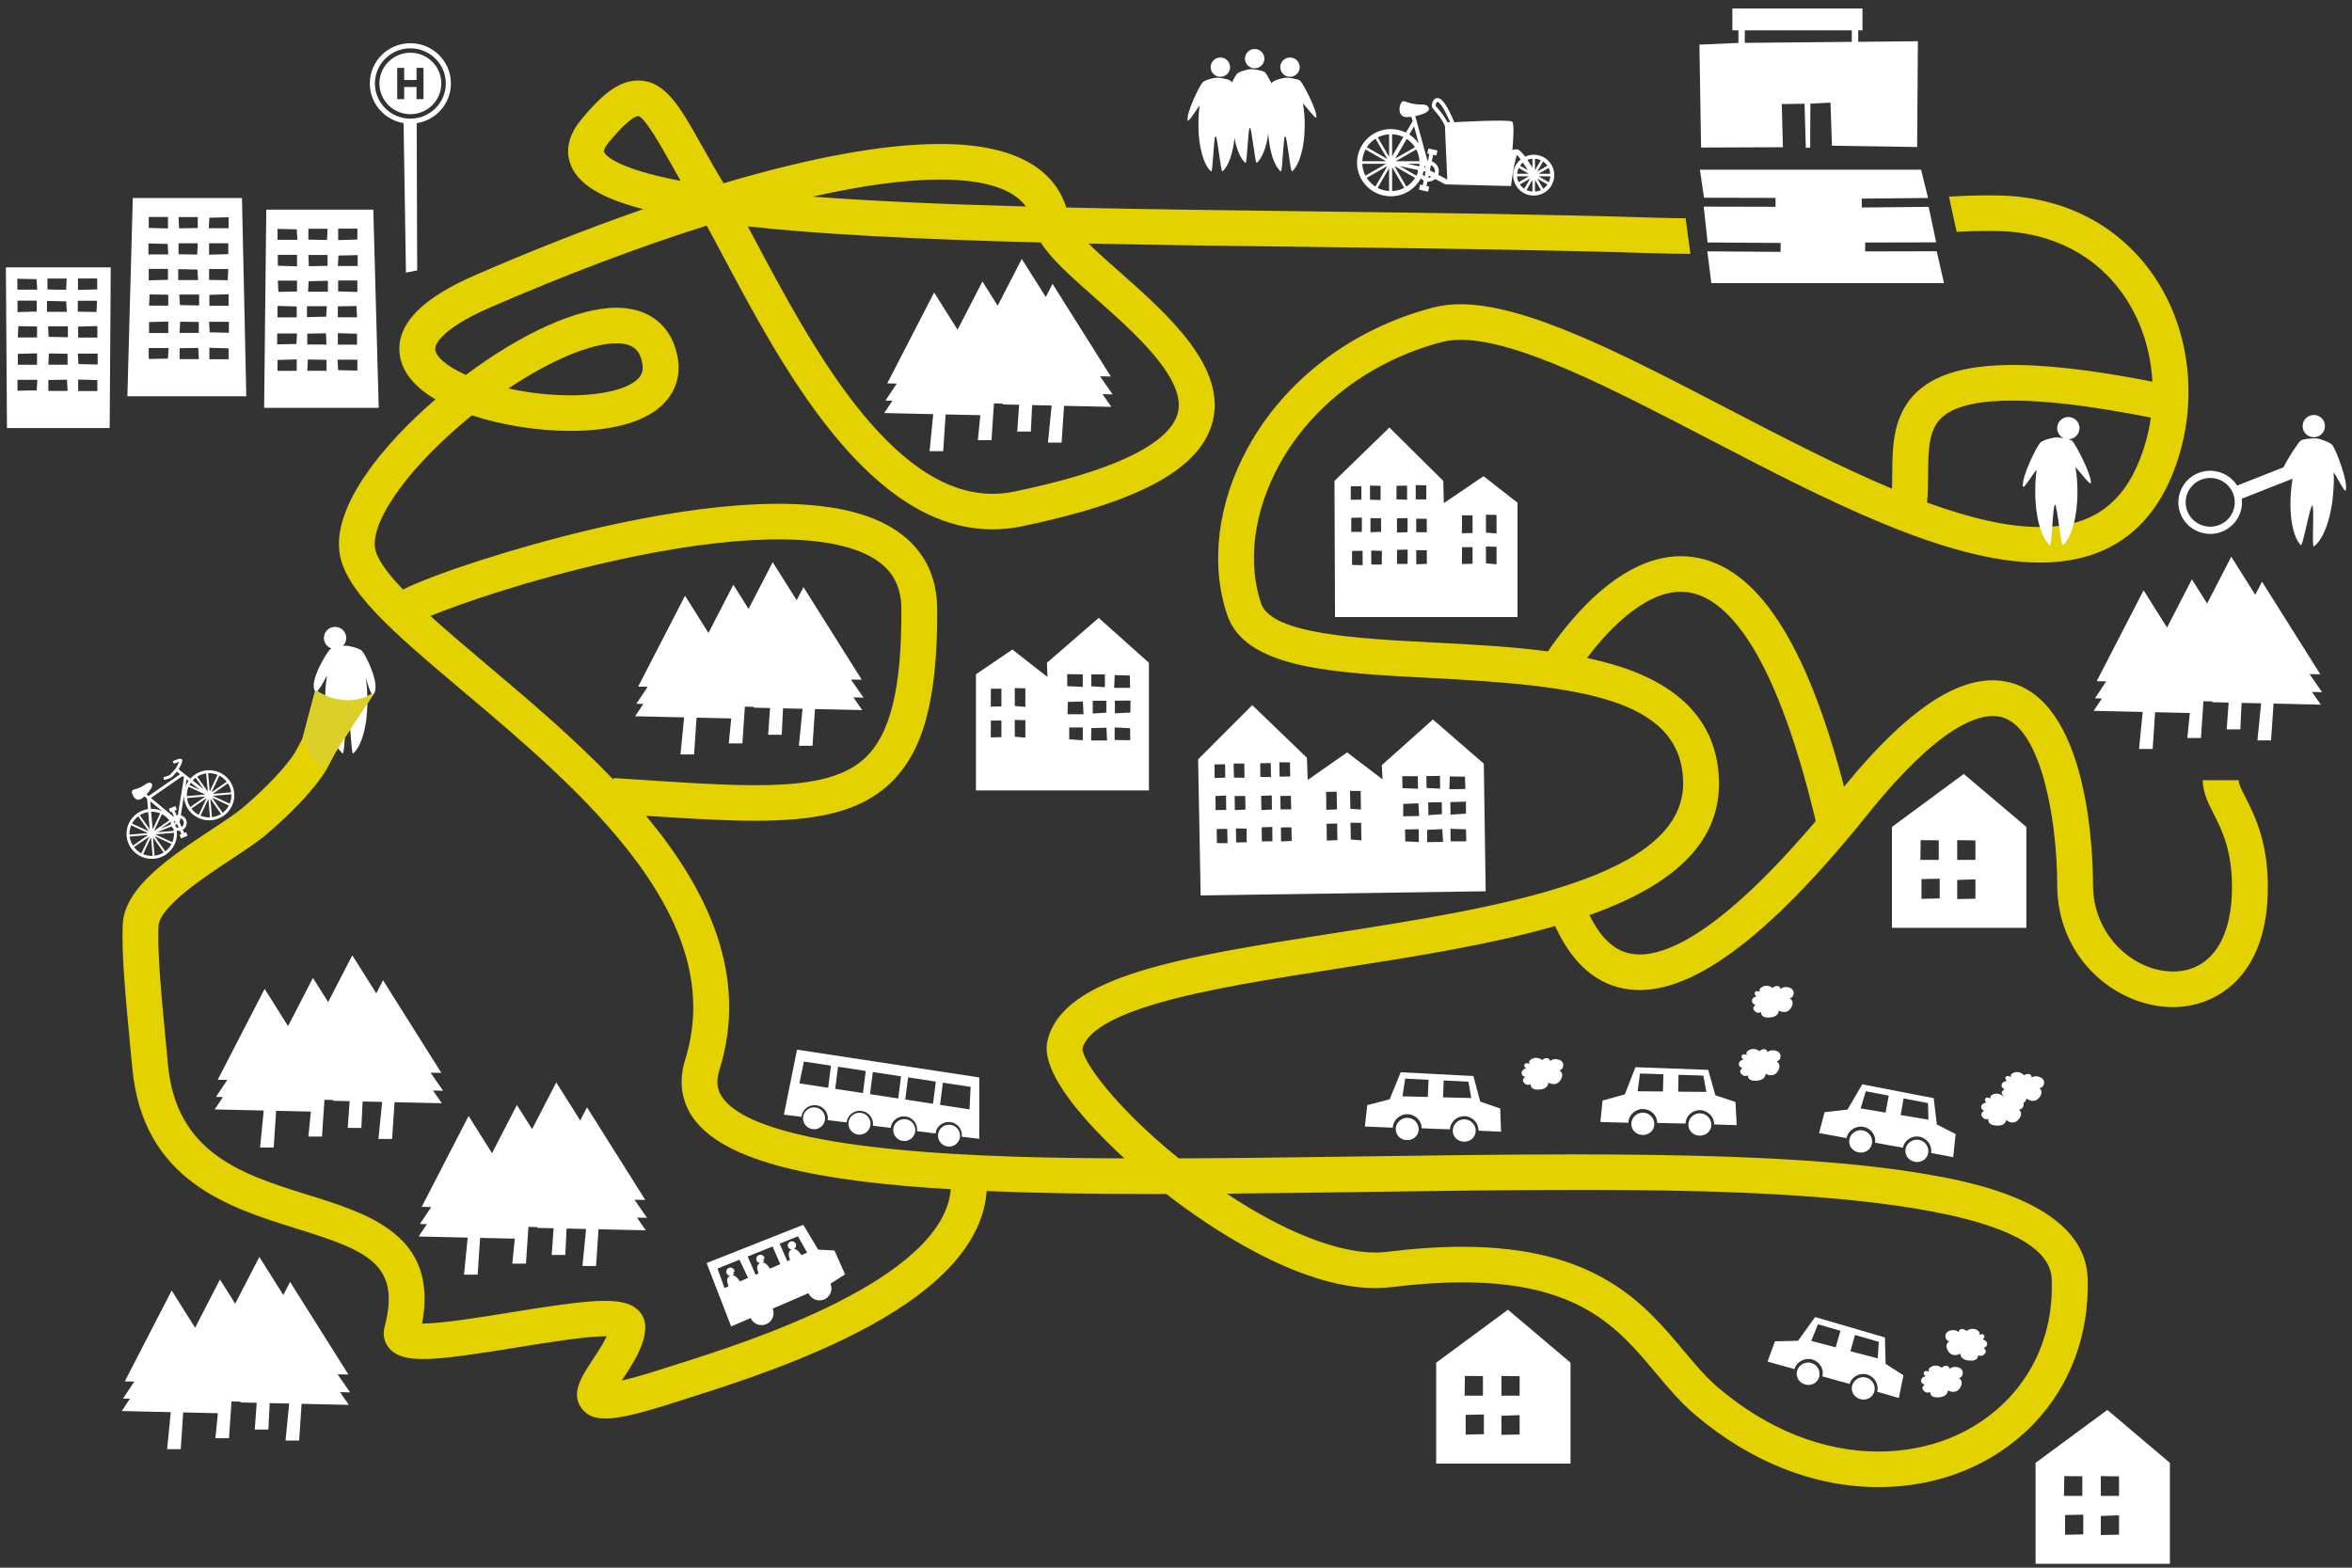 <?xml version="1.0" encoding="utf-8"?>
<!-- Generator: Adobe Illustrator 16.0.0, SVG Export Plug-In . SVG Version: 6.00 Build 0)  -->
<!DOCTYPE svg PUBLIC "-//W3C//DTD SVG 1.1//EN" "http://www.w3.org/Graphics/SVG/1.1/DTD/svg11.dtd">
<svg version="1.1" id="Ebene_1" xmlns="http://www.w3.org/2000/svg" xmlns:xlink="http://www.w3.org/1999/xlink" x="0px" y="0px"
	 width="333px" height="222px" viewBox="0 0 333 222" enable-background="new 0 0 333 222" xml:space="preserve">
<rect x="0" y="0" width="333" height="222" fill="#333333" stroke="none"/>
<g>
	<defs>
		<rect id="SVGID_1_" x="0.833" y="1.193" width="331.335" height="220.254"/>
	</defs>
	<clipPath id="SVGID_2_">
		<use xlink:href="#SVGID_1_"  overflow="visible"/>
	</clipPath>
	<path clip-path="url(#SVGID_2_)" fill="#E4D100" d="M231.264,135.109c-2.523-0.316-4.563-2.129-6.225-5.526
		c0.086-0.03,0.176-0.06,0.262-0.091c12.439-4.465,18.348-10.709,18.068-19.087c-0.264-7.814-5.104-13.237-14.385-16.122
		c-1.373-0.426-2.811-0.79-4.295-1.105c3.463-4.592,8.945-10.035,14.266-9.311c4.896,0.667,12.016,6.828,18.119,32.396l0.008-0.002
		C243.166,132.633,235.396,135.628,231.264,135.109 M192.797,168.795c9.932-0.142,20.201-0.288,29.93-0.288
		c18.41,0,67.307,0,67.762,12.622c0.24,6.689-1.943,12.604-6.318,17.104c-4.586,4.719-11.049,7.318-18.199,7.318
		c-7.865,0-15.703-3.117-22.672-9.018c-1.754-1.486-3.314-3.348-4.967-5.32c-5.471-6.531-12.279-14.658-31.287-14.658
		c-3.266,0-6.855,0.24-10.67,0.716c-0.527,0.065-1.085,0.099-1.658,0.099h-0.001c-5.499-0.002-13.07-3.044-21.035-8.339
		C180.01,168.977,186.48,168.884,192.797,168.795 M68.91,94.11c-2.744-2.316-5.519-4.66-7.966-6.879
		c4.271-1.768,13.965-5.107,25.514-7.713c17.125-3.865,30.09-4.17,36.505-0.856c3.162,1.632,4.641,4.045,4.654,7.594
		c0.045,11.219-1.551,17.729-5.171,21.108c-5.148,4.804-15.611,4.12-31.449,3.083c-1.337-0.087-2.713-0.177-4.127-0.267
		l-0.016,0.223C81.104,104.404,74.649,98.954,68.91,94.11 M85.526,21.52c-0.089-0.228,0.164-0.756,0.646-1.345
		c2.974-3.628,4.054-3.734,4.167-3.734c0.865,0,3.29,4.314,4.591,6.631c0.449,0.799,0.926,1.648,1.44,2.542
		C86.715,23.777,85.627,21.773,85.526,21.52 M147.358,34.337c1.452,2.336,4.275,4.832,7.67,7.831
		c5.496,4.854,13.023,11.504,11.717,16.361c-0.816,3.04-5.497,7.43-23.155,11.082c-1.019,0.21-2.046,0.318-3.058,0.318
		c-14.506,0.001-25.939-21.482-33.504-35.698c-0.393-0.737-0.779-1.462-1.156-2.168C115.79,33.144,129.191,33.876,147.358,34.337
		 M133.106,25.425c6.207,0,10.277,1.282,12.157,3.818c-12.171-0.332-22.096-0.79-30.192-1.401
		C122.129,26.249,128.239,25.425,133.106,25.425 M87.271,48.615c2.653,0,3.31,1.257,3.624,2.615
		c0.275,1.191-0.051,1.793-0.365,2.184c-1.27,1.584-5.013,2.568-9.767,2.568c-2.874,0-5.935-0.347-8.777-0.97
		C77.925,51.046,83.638,48.615,87.271,48.615 M272.977,67.237c0.023-4.095,0.184-6.699,2.215-8.335
		c3.697-2.98,13.568-2.898,29.33,0.236c-0.275,1.954-0.773,3.894-1.498,5.768c-2.568,6.634-7.08,9.725-14.197,9.726h-0.004
		c-4.721,0-10.154-1.34-15.982-3.469C272.961,69.852,272.971,68.528,272.977,67.237 M316.943,110.489h-5.074
		c0,1.71,0.742,3.17,1.525,4.716c1.234,2.436,2.773,5.47,2.598,11.265c-0.211,7.03-3.363,11.185-8.469,11.105
		c-5.404-0.079-11.193-5.036-11.193-12.288c0-4.105-0.531-24.774-10.988-28.408c-6.488-2.255-14.428,2.501-24.256,14.525
		c-5.396-20.644-12.426-31.3-21.441-32.529c-9.254-1.26-17.092,8.372-20.486,13.37c-5.223-0.692-10.799-0.982-16.269-1.264
		c-10.726-0.552-22.884-1.178-24.345-5.533c-1.972-5.872-1.039-13.018,2.561-19.606c4.624-8.467,13.057-14.821,23.133-17.429
		c0.745-0.193,1.602-0.292,2.547-0.292c8.121,0,21.25,6.824,35.146,14.048c16.551,8.604,33.662,17.499,46.891,17.498h0.006
		c9.234-0.002,15.605-4.36,18.932-12.956c3.563-9.204,2.514-19.745-2.736-27.513c-4.885-7.226-12.684-11.316-21.957-11.515
		c-2.443-0.054-4.801,0.017-7.129,0.166l1.084,4.985c1.459-0.082,2.924-0.131,4.408-0.131c0.506,0,1.012,0.005,1.525,0.016
		c7.576,0.164,13.918,3.463,17.854,9.288c2.367,3.5,3.693,7.697,3.932,12.036c-17.555-3.428-27.689-3.128-32.746,0.946
		c-4.041,3.257-4.068,8.018-4.092,12.219c-0.004,0.685-0.008,1.354-0.027,2c-7.582-3.182-15.652-7.375-23.588-11.501
		c-14.467-7.521-28.131-14.624-37.502-14.624c-1.377,0-2.666,0.153-3.828,0.455c-11.43,2.959-21.02,10.213-26.313,19.902
		c-4.266,7.809-5.326,16.411-2.913,23.6c2.556,7.615,14.763,8.244,28.896,8.972c20.635,1.062,35.273,2.729,35.67,14.56
		c0.463,13.775-26.156,17.934-49.64,21.604c-21.325,3.332-38.168,5.964-40.359,15.203c-1.092,4.605,5.739,11.918,10.89,16.658
		c-17.924-0.047-50.993-0.654-56.831-8.518c-0.849-1.145-1.006-2.365-0.509-3.96c4.163-13.337-1.56-25.438-10.395-36.036
		c5.803,0.379,10.937,0.703,15.433,0.703c8.459,0,14.693-1.141,19.035-5.193c4.796-4.477,6.821-11.892,6.771-24.798
		c-0.023-5.964-3.107-10.372-8.917-12.748c-10.238-4.187-27.612-1.458-40.383,1.566c-10.331,2.447-21.833,6.18-26.339,8.429
		c-2.281-2.386-3.809-4.472-3.975-6.006c-0.442-4.101,5.279-11.824,13.738-18.655c4.207,1.386,9.306,2.199,13.948,2.199
		c4.631,0,10.774-0.775,13.736-4.467c1.438-1.792,1.901-4.023,1.341-6.449c-0.958-4.148-4.081-6.527-8.568-6.527
		c-5.43,0-13.324,3.537-21.318,9.516c-2.959-1.326-4.32-2.745-4.341-3.65c-0.028-1.145,1.965-3.365,7.678-5.854
		c10.591-4.615,21.181-8.622,30.76-11.641c0.778,1.419,1.618,2.996,2.491,4.637c8.134,15.285,20.428,38.382,37.992,38.38
		c1.357,0,2.734-0.142,4.093-0.422c16.664-3.447,25.25-8.123,27.023-14.715c2.111-7.856-6.404-15.379-13.248-21.424
		c-1.461-1.291-3.017-2.665-4.295-3.912c10.374,0.216,21.37,0.352,32.057,0.483c16.209,0.201,32.971,0.409,48.246,0.894
		c1.648,0.052,3.299,0.078,4.916,0.082l-0.67-5.044c-1.35-0.008-2.717-0.029-4.084-0.072c-15.324-0.487-32.111-0.695-48.346-0.896
		c-11.797-0.147-23.976-0.296-35.256-0.554c-1.401-4.428-5.778-8.997-17.862-8.997c-7.88,0-18.189,1.87-30.664,5.56
		c-1.171-1.929-2.185-3.733-3.082-5.33c-3.118-5.548-5.179-9.214-9.023-9.214c-2.5,0-4.847,1.621-8.102,5.593
		c-2.203,2.688-1.995,4.945-1.432,6.365c1.075,2.717,4.271,4.711,10.268,6.256c-7.656,2.664-15.742,5.838-23.822,9.359
		c-7.303,3.183-10.807,6.646-10.711,10.588c0.047,1.973,1.063,4.608,5.11,6.988c-7.515,6.486-14.326,14.878-13.616,21.458
		c0.604,5.595,7.73,11.611,17.592,19.935c8.378,7.072,17.873,15.088,24.502,24.049c7.4,10.004,9.649,19.188,6.875,28.074
		c-0.967,3.097-0.526,6.016,1.272,8.438c4.498,6.061,17.443,8.792,36.336,9.902c-1.077,12.852-28.981,21.688-38.408,24.674
		c-0.77,0.242-1.453,0.459-2.038,0.649c-2.895,0.939-4.836,1.468-6.133,1.761c0.042-0.064,0.083-0.127,0.123-0.187
		c1.454-2.194,3.102-4.684,3.203-7.271c0.04-1.01-0.361-1.936-1.13-2.611c-2.182-1.914-6.665-1.402-17.983,0.434
		c-4,0.648-9.682,1.57-12.434,1.57h-0.054c2.359-12.455-7.45-15.51-16.149-18.219c-9.159-2.853-18.631-5.802-19.824-18.392
		l-0.233-2.456c-0.687-7.174-1.281-13.371-1.115-17.196c0.119-2.751,6.465-6.944,10.259-9.45c2.07-1.369,3.857-2.55,5.145-3.656
		c3.402-2.92,6.014-5.656,7.765-8.132c0.288-0.407,0.795-1.197,1.868-3.338l-0.002-0.001c1.975-3.106,5.372-8.216,5.372-8.216
		s0.018-0.237-0.224-0.104c-0.587,0.325-2.075,1.172-4.479,0.798c-1.823-0.283-2.826-0.961-3.23-1.192
		c-0.136-0.078-0.297-0.03-0.297-0.03l-1.761,6.654c-0.839,1.667-1.237,2.304-1.4,2.536c-1.039,1.469-3.084,3.914-6.929,7.216
		c-1.047,0.897-2.792,2.052-4.639,3.271c-5.758,3.807-12.287,8.121-12.515,13.429c-0.181,4.173,0.428,10.529,1.131,17.891
		l0.235,2.45c1.508,15.922,13.623,19.695,23.357,22.727c9.996,3.111,14.697,5.004,12.354,13.917
		c-0.295,1.124-0.027,2.245,0.735,3.075c1.996,2.176,6.246,1.709,17.885-0.179c4.135-0.671,10.03-1.642,12.816-1.595
		c-0.484,1.068-1.306,2.309-1.965,3.304c-1.564,2.362-3.182,4.806-1.55,6.925c0.718,0.932,1.702,1.412,3.332,1.412
		c2.063,0,5.158-0.768,10.046-2.355c0.574-0.188,1.246-0.398,2.001-0.639c5.718-1.811,16.361-5.18,25.38-10.114
		c10.527-5.761,16.083-12.179,16.563-19.104c7.181,0.303,15.106,0.415,23.661,0.415c0.587,0,1.18-0.001,1.772-0.002
		c5.69,4.417,18.542,13.327,29.597,13.329h0.002c0.784,0,1.554-0.047,2.288-0.138c3.606-0.448,6.984-0.675,10.04-0.675
		c16.627,0,22.098,6.527,27.387,12.842c1.795,2.141,3.49,4.166,5.576,5.932c7.898,6.686,16.875,10.221,25.963,10.221
		c8.541,0,16.301-3.146,21.852-8.857c5.275-5.428,8.023-12.809,7.736-20.782c-0.393-10.895-17.588-13.792-23.238-14.745
		c-11.225-1.891-26.52-2.733-49.594-2.733c-9.764,0-20.053,0.146-30.003,0.288c-8.579,0.121-17.441,0.248-25.835,0.277
		c-9.193-7.425-13.684-13.904-13.642-15.541c0.604-2.405,4.27-4.59,10.898-6.494c6.811-1.959,15.793-3.361,25.302-4.848
		c10.601-1.656,21.497-3.363,30.722-6.019c2.459,5.39,5.977,8.41,10.457,8.974c8.48,1.064,19.543-7.051,33.822-24.816
		c11.115-13.831,16.814-14.494,19.219-13.658c5.568,1.937,7.59,15.205,7.59,23.654c0,10.553,8.404,17.211,16.191,17.326
		c0.064,0.001,0.129,0.001,0.193,0.001c6.016,0,13.068-4.173,13.424-15.993c0.213-7.073-1.805-11.051-3.139-13.682
		C317.398,111.9,316.943,111.003,316.943,110.489"/>
</g>
<g>
	<defs>
		<rect id="SVGID_3_" x="0.833" y="1.193" width="331.335" height="220.254"/>
	</defs>
	<clipPath id="SVGID_4_">
		<use xlink:href="#SVGID_3_"  overflow="visible"/>
	</clipPath>
	<g clip-path="url(#SVGID_4_)">
		<polygon fill="#FFFFFF" points="61.304,154.428 62.736,154.461 60.958,151.904 62.486,151.928 54.23,138.814 53.274,140.672 
			49.877,135.279 46.461,141.902 44.306,138.477 40.783,145.305 37.467,140.033 30.827,152.904 32.179,152.929 30.578,155.334 
			31.561,155.355 30.397,157.104 37.339,157.26 36.822,162.505 38.75,162.505 39.097,157.299 44.01,157.41 43.66,160.947 
			45.588,160.947 45.938,155.744 47.235,155.773 47.161,155.883 49.504,155.938 49.232,159.723 51.16,159.723 51.341,155.979 
			54.104,156.04 53.584,161.285 55.513,161.285 55.864,156.08 62.558,156.23 		"/>
		<polygon fill="#FFFFFF" points="89.834,169.898 91.362,169.924 83.107,156.81 82.15,158.668 78.754,153.275 75.339,159.897 
			73.183,156.472 69.661,163.301 66.344,158.029 59.705,170.9 61.057,170.924 59.454,173.329 60.439,173.352 59.275,175.099 
			66.217,175.256 65.698,180.5 67.627,180.5 67.975,175.296 72.887,175.406 72.537,178.942 74.465,178.942 74.815,173.739 
			76.112,173.769 76.039,173.878 78.381,173.933 78.108,177.719 80.036,177.719 80.219,173.975 82.981,174.035 82.461,179.281 
			84.39,179.281 84.741,174.075 91.434,174.227 90.182,172.424 91.613,172.457 		"/>
		<polygon fill="#FFFFFF" points="47.798,194.619 49.325,194.643 41.07,181.528 40.112,183.387 36.717,177.993 33.3,184.616 
			31.145,181.191 27.623,188.02 24.306,182.748 17.667,195.619 19.019,195.642 17.416,198.047 18.4,198.07 17.236,199.816 
			24.179,199.975 23.661,205.219 25.589,205.219 25.937,200.014 30.849,200.123 30.498,203.662 32.427,203.662 32.777,198.457 
			34.074,198.486 34,198.598 36.344,198.65 36.071,202.438 37.998,202.438 38.18,198.693 40.943,198.754 40.424,203.998 
			42.353,203.998 42.702,198.795 49.396,198.945 48.144,197.143 49.576,197.176 		"/>
		<polygon fill="#FFFFFF" points="103.182,105.274 105.11,105.274 105.461,100.07 106.757,100.099 106.683,100.21 109.027,100.263 
			108.754,104.049 110.681,104.049 110.864,100.305 113.627,100.367 113.106,105.611 115.036,105.611 115.386,100.407 
			122.079,100.556 120.827,98.755 122.258,98.788 120.48,96.23 122.008,96.254 113.753,83.14 112.795,84.999 109.4,79.606 
			105.984,86.229 103.829,82.803 100.305,89.631 96.99,84.36 90.35,97.231 91.702,97.255 90.099,99.66 91.084,99.682 89.92,101.43 
			96.862,101.586 96.344,106.831 98.272,106.831 98.621,101.626 103.531,101.737 		"/>
		<polygon fill="#FFFFFF" points="326.986,95.46 328.514,95.485 320.258,82.371 319.301,84.23 315.906,78.836 312.488,85.459 
			310.332,82.034 306.811,88.862 303.494,83.591 296.855,96.462 298.207,96.486 296.605,98.892 297.59,98.913 296.426,100.66 
			303.367,100.817 302.85,106.062 304.777,106.062 305.125,100.857 310.037,100.967 309.688,104.506 311.615,104.506 
			311.967,99.301 313.262,99.33 313.189,99.441 315.533,99.494 315.26,103.28 317.188,103.28 317.369,99.536 320.133,99.597 
			319.611,104.842 321.541,104.842 321.891,99.637 328.584,99.789 327.332,97.985 328.764,98.018 		"/>
		<path fill="#FFFFFF" d="M210.08,108.142l-7.203-6.255l-7.237,6.466l0.104,2.006l-5.018-3.809l-5.572,3.897l-0.121-3.144
			l-7.738-7.451l-7.663,7.677l0.36,19.275l40.355-0.592L210.08,108.142z M171.954,108.255l1.493-0.029l0.028,1.898l-1.505,0.043
			L171.954,108.255z M172.082,112.721l1.504-0.06l0.02,2.033l-1.493,0.017L172.082,112.721z M172.293,119.391l-0.031-1.988
			l1.494-0.029l0.041,2.033L172.293,119.391z M174.662,108.12l1.506,0.015l0.028,2.005l-1.493-0.018L174.662,108.12z
			 M174.805,112.73l1.492-0.013l0.041,1.926l-1.505,0.077L174.805,112.73z M175.014,119.301l-0.029-1.99l1.504,0.031l0.02,1.929
			L175.014,119.301z M178.424,108.084l1.493-0.03l0.03,1.989l-1.506-0.031L178.424,108.084z M178.555,112.7l1.506-0.058l0.017,2.003
			l-1.492,0.062L178.555,112.7z M178.658,119.15l-0.029-1.99l1.504-0.059l0.02,2.034L178.658,119.15z M181.133,107.948l1.505,0.016
			l0.029,1.989l-1.493,0.029L181.133,107.948z M181.277,112.712l1.494-0.014l0.039,1.912h-1.506L181.277,112.712z M181.381,119.16
			l-0.029-1.989l1.493-0.013l0.04,1.927L181.381,119.16z M187.756,112.142l1.493-0.03l0.038,2.507l-1.504,0.059L187.756,112.142z
			 M187.848,119.033l-0.023-2.385l1.492-0.028l0.035,2.354L187.848,119.033z M191.139,111.996l1.504,0.016l0.039,2.627l-1.495-0.107
			L191.139,111.996z M191.25,118.887l-0.046-2.383l1.505,0.016l0.036,2.475L191.25,118.887z M204.154,115.291l-1.921,0.149
			l-0.026-1.809l1.922-0.028L204.154,115.291z M198.529,109.917l2.207-0.003l0.027,1.778l-2.193-0.075L198.529,109.917z
			 M198.956,119.146l-0.024-1.688l1.922-0.027l0.027,1.807L198.956,119.146z M198.668,115.592l0.008-1.747l2.141-0.091l0.11,1.805
			L198.668,115.592z M201.947,109.901l1.924-0.028l0.025,1.808l-1.924-0.093L201.947,109.901z M202.056,119.256l0.008-1.748
			l2.141-0.091l0.11,1.806L202.056,119.256z M205.264,109.952l2.143,0.03l0.061,1.745l-2.259,0.033L205.264,109.952z
			 M207.548,113.521l0.01,1.701l-2.19,0.14l-0.026-1.777L207.548,113.521z M205.387,119.144l-0.025-1.777l2.192,0.075l0.042,1.7
			L205.387,119.144z"/>
		<path fill="#FFFFFF" d="M34.26,28.043H18.801l-0.765,28.069h16.836L34.26,28.043z M27.997,30.745v1.546l-2.643,0.045l-0.076-1.591
			H27.997z M25.278,34.457h2.719l-0.076,1.593l-2.643-0.046V34.457z M21.061,30.729h2.719v1.623l-2.719-0.076V30.729z M21.015,34.48
			l2.72,0.06l0.091,1.486h-2.811V34.48z M21.105,45.613l2.719-0.076v1.623h-2.719V45.613z M21.061,39.699v-1.623h2.719v1.546
			L21.061,39.699z M21.105,43.282l0.077-1.591l2.642,0.045v1.546H21.105z M23.78,50.774l-2.72,0.061v-1.547h2.811L23.78,50.774z
			 M25.231,38.114l2.72,0.06l0.092,1.487h-2.812V38.114z M25.428,50.857v-1.546l2.643-0.046l0.077,1.593H25.428z M28.147,47.144
			h-2.72l0.077-1.592l2.643,0.046V47.144z M28.193,43.26l-2.719-0.062l-0.091-1.485h2.81V43.26z M29.646,30.829l2.72-0.062v1.547
			h-2.812L29.646,30.829z M32.319,38.091l-0.076,1.592L29.6,39.638v-1.547H32.319z M29.6,36.065v-1.623h2.719v1.546L29.6,36.065z
			 M29.645,41.751l2.719-0.076v1.624h-2.719V41.751z M32.364,50.872h-2.719V49.25l2.719,0.077V50.872z M32.41,47.123l-2.72-0.061
			l-0.091-1.487h2.811V47.123z"/>
		<path fill="#FFFFFF" d="M52.854,29.688H37.702l-0.307,28.071H53.62L52.854,29.688z M47.876,32.375h2.72v1.546l-2.72,0.077V32.375z
			 M47.831,43.381l2.643-0.045l0.076,1.592h-2.719V43.381z M47.831,47.183l2.719,0.077v1.546h-2.719V47.183z M43.658,32.39h2.72
			l-0.077,1.591l-2.643-0.045V32.39z M46.378,36.103v1.547l-2.643,0.045l-0.077-1.592H46.378z M42.01,52.518h-2.719v-1.547
			l2.719-0.077V52.518z M41.966,48.708l-2.72,0.06v-1.547h2.811L41.966,48.708z M42.055,39.736v1.548l-2.642,0.046l-0.077-1.594
			H42.055z M39.336,37.634v-1.547h2.719v1.623L39.336,37.634z M42.01,43.397v1.547h-2.719v-1.623L42.01,43.397z M39.291,33.959
			v-1.546l2.72,0.061l0.091,1.485H39.291z M46.229,52.503h-2.721l0.076-1.592l2.645,0.045V52.503z M43.509,48.791v-1.548
			l2.643-0.045l0.078,1.593H43.509z M46.183,44.844l-2.721,0.063v-1.547h2.812L46.183,44.844z M46.424,41.306h-2.81l0.091-1.487
			l2.719-0.06V41.306z M50.596,52.48l-2.72-0.062l-0.091-1.486h2.811V52.48z M50.596,41.344l-2.72-0.077v-1.546h2.72V41.344z
			 M50.642,37.671h-2.811l0.091-1.484l2.72-0.062V37.671z"/>
		<path fill="#FFFFFF" d="M0.986,60.611h14.541l0.152-22.748H0.833L0.986,60.611z M6.846,55.357V53.81l2.643-0.045l0.077,1.593
			H6.846z M9.566,51.643h-2.72l0.077-1.591l2.643,0.045V51.643z M13.783,55.372h-2.719V53.75l2.719,0.076V55.372z M11.04,39.433
			h2.72v1.547l-2.72,0.076V39.433z M13.783,46.173v1.624h-2.719V46.25L13.783,46.173z M11.018,42.591h2.721l-0.078,1.59
			l-2.643-0.044V42.591z M13.828,50.074v1.547l-2.719-0.061l-0.091-1.486H13.828z M9.612,47.758l-2.72-0.06l-0.091-1.486h2.811
			V47.758z M6.719,39.448h2.719L9.362,41.04l-2.643-0.046V39.448z M6.651,42.613l2.719,0.062l0.091,1.484h-2.81V42.613z
			 M5.197,55.274l-2.719,0.06v-1.547h2.81L5.197,55.274z M2.524,47.78l0.077-1.592l2.643,0.045v1.547H2.524z M5.244,50.036v1.623
			h-2.72v-1.547L5.244,50.036z M5.197,44.12l-2.719,0.077v-1.622h2.719V44.12z M2.456,39.471l2.718,0.061l0.093,1.486H2.456V39.471z
			"/>
		<polygon fill="#FFFFFF" points="132.128,58.646 131.61,63.892 133.539,63.892 133.887,58.687 138.797,58.797 138.448,62.334 
			140.377,62.334 140.727,57.13 142.023,57.159 141.949,57.271 144.293,57.323 144.02,61.109 145.947,61.109 146.13,57.365 
			148.893,57.427 148.373,62.671 150.302,62.671 150.652,57.467 157.345,57.617 156.093,55.815 157.524,55.848 155.747,53.291 
			157.274,53.314 149.02,40.2 148.062,42.059 144.667,36.667 141.25,43.289 139.095,39.863 135.571,46.692 132.256,41.421 
			125.616,54.292 126.968,54.316 125.365,56.721 126.35,56.742 125.186,58.489 		"/>
		<path fill="#FFFFFF" d="M240.605,6.319l0.238,14.575l11.584-0.048l-0.162-6.11l3.227-0.045l0.178,6.231l0.617-0.007l0.029-6.24
			l2.846-0.141l0.211,6.1l12.061,0.184l0.102-14.978l-8.447,0.081V4.302h0.602l0.002-3.107h-18.42v3.107h0.855V6.08L240.605,6.319z
			 M247.033,4.302h15.148v1.626L247.033,6.07V4.302z"/>
		<polygon fill="#FFFFFF" points="241.26,28 251.385,28.024 251.381,29.284 241.217,29.259 241.766,34.335 252.107,34.406 
			252.1,35.667 241.725,35.594 242.293,40.089 275.23,40.089 274.205,35.579 264.076,35.603 264.072,34.343 274.123,34.32 
			273.063,29.293 263.6,29.384 263.586,28.125 272.979,28.035 271.99,24.032 240.674,24.032 		"/>
		<path fill="#FFFFFF" d="M214.855,87.379V71.196l-4.811-3.763l-5.628,3.816l-0.073-3.146l-7.629-7.564l-7.775,7.564l0.075,19.277
			H214.855z M211.881,72.92v2.627l-1.492-0.129l-0.012-2.536L211.881,72.92z M211.881,77.429v2.476l-1.492-0.131l-0.012-2.383
			L211.881,77.429z M206.994,72.979l1.494-0.008v2.507l-1.506,0.037L206.994,72.979z M206.994,77.487l1.494-0.007v2.354
			l-1.506,0.037L206.994,77.487z M200.515,79.905v-1.99l1.493,0.008l0.012,1.928L200.515,79.905z M202.012,75.375l-1.504-0.021
			v-1.899L202,73.463L202.012,75.375z M201.938,68.726v1.99l-1.492,0.007l-0.012-2.034L201.938,68.726z M199.287,79.86l-1.494-0.007
			v-1.99l1.506-0.037L199.287,79.86z M199.279,75.37l-1.493,0.039v-2.005l1.505-0.038L199.279,75.37z M197.725,68.785l1.492-0.008
			v1.989l-1.506-0.054L197.725,68.785z M195.639,79.942l-1.493,0.009v-1.99l1.506,0.053L195.639,79.942z M195.539,75.315
			l-1.504,0.053v-1.99l1.494,0.009L195.539,75.315z M195.466,68.803v2.004l-1.493-0.039l-0.011-2.003L195.466,68.803z
			 M192.929,80.039l-1.504-0.038v-1.99l1.493-0.007L192.929,80.039z M192.807,75.325l-1.492-0.007v-1.99l1.504-0.037L192.807,75.325
			z M191.252,68.862l1.493-0.009v1.899l-1.506,0.021L191.252,68.862z"/>
		<path fill="#FFFFFF" d="M148.227,93.859l0.074,2.008l-4.962-3.883l-5.164,3.501v16.446h24.493V93.859l-7.11-6.359L148.227,93.859z
			 M141.781,104.387l-1.505,0.037l0.012-2.383l1.494-0.008V104.387z M141.781,100.03l-1.505,0.038l0.012-2.536l1.494-0.008V100.03z
			 M145.175,104.458l-1.494-0.129l-0.012-2.384l1.505,0.038V104.458z M145.175,100.102l-1.494-0.129l-0.012-2.537l1.505,0.038
			V100.102z M151.091,95.465l2.208,0.031v1.776l-2.191-0.106L151.091,95.465z M153.305,104.822l-1.923-0.122v-1.686h1.923V104.822z
			 M151.146,101.142l0.034-1.746l2.141-0.061l0.083,1.807H151.146z M157.813,104.791v-1.776l2.191,0.105l0.017,1.702
			L157.813,104.791z M160.041,100.902l-2.192,0.107v-1.777l2.208-0.03L160.041,100.902z M157.827,95.6l2.141,0.061l0.034,1.746
			h-2.259L157.827,95.6z M156.738,104.854h-2.259l0.035-1.746l2.141-0.061L156.738,104.854z M156.636,100.919l-1.922,0.123v-1.807
			h1.922V100.919z M156.434,97.307l-1.922-0.122V95.5h1.922V97.307z"/>
		<path fill="#FFFFFF" d="M267.869,131.387h19.023v-14.291l-8.859-7.497l-10.164,7.497V131.387z M277.105,118.975l2.578,0.035v2.76
			h-2.578V118.975z M277.105,124.613l2.578-0.09v2.741l-2.578,0.054V124.613z M274.623,127.225l-2.576,0.055v-2.795l2.576-0.053
			V127.225z M271.932,118.975l2.559,0.018v2.777h-2.596L271.932,118.975z"/>
		<path fill="#FFFFFF" d="M288.199,207.156v14.291h19.021v-14.291l-8.857-7.498L288.199,207.156z M292.26,209.035l2.561,0.018v2.777
			h-2.596L292.26,209.035z M294.953,217.285l-2.576,0.055v-2.795l2.576-0.053V217.285z M300.014,217.324l-2.576,0.055v-2.705
			l2.576-0.09V217.324z M300.014,211.83h-2.576v-2.795l2.576,0.035V211.83z"/>
		<path fill="#FFFFFF" d="M203.336,192.968v14.29h19.021v-14.29l-8.857-7.497L203.336,192.968z M207.398,194.848l2.559,0.017v2.776
			h-2.595L207.398,194.848z M210.09,203.098l-2.577,0.053v-2.793l2.577-0.053V203.098z M215.15,203.137l-2.578,0.053v-2.703
			l2.578-0.09V203.137z M215.15,197.641h-2.578v-2.793l2.578,0.035V197.641z"/>
		<path fill="#FFFFFF" d="M52.839,98.372c1.164-1.225-1.045-5.616-1.577-6.19c-0.358-0.388-1.892-0.75-2.3-0.747
			c-0.085,0.001-0.234,0.013-0.416,0.035c0.293-0.286,0.478-0.683,0.478-1.124c0-0.868-0.709-1.571-1.585-1.571
			c-0.873,0-1.581,0.704-1.581,1.571c0,0.693,0.453,1.274,1.079,1.484c-0.099,0.042-0.179,0.087-0.228,0.134
			c-0.488,0.479-3.133,4.829-2.037,5.964c0.367,0.382,1.72-2.643,1.623-2.13c-0.206,1.081-0.266,2.187-0.255,3.483
			c0.03,3.466,1.275,6.396,2.473,7.416c0.297,0.251,0.398-5.731,0.725-5.733c0.32-0.003,0.48,5.981,0.766,5.736
			c1.193-1.021,2.038-3.98,2.008-7.468c-0.01-1.1-0.049-2.206-0.216-3.156C51.711,95.596,52.514,98.715,52.839,98.372z"/>
		<path fill="#FFFFFF" d="M118.143,177.079l-2.3-0.118l-2.114-3.516l-13.685,5.416l3.473,8.975l2.762-1.184
			c0.378,0.839,1.365,1.226,2.219,0.861c0.855-0.365,1.251-1.349,0.892-2.199l5.074-2.188c0,0.002,0,0.002,0,0.002
			c0.371,0.854,1.368,1.248,2.229,0.88s1.259-1.359,0.888-2.212c0-0.004-0.002-0.006-0.004-0.01l2.073-1.324L118.143,177.079z
			 M104.763,181.458c-0.326-0.514-0.69-0.847-1.057-0.87c0.111-0.065,0.198-0.154,0.247-0.268l-0.198-0.139l0.246-0.105
			c-0.002-0.074-0.015-0.146-0.045-0.219c-0.129-0.296-0.476-0.434-0.777-0.306c-0.299,0.13-0.438,0.474-0.308,0.771
			c0.088,0.206,0.283,0.326,0.491,0.346c-0.532,0.242-0.466,0.798-0.218,1.484l-0.573,0.244l-0.984-2.756l3.108-1.246l1.22,2.573
			L104.763,181.458z M109.013,179.643c-0.327-0.516-0.691-0.846-1.056-0.87c0.11-0.067,0.2-0.158,0.249-0.272l-0.224-0.156
			l0.263-0.112c-0.004-0.064-0.014-0.128-0.041-0.189c-0.128-0.296-0.475-0.434-0.775-0.306c-0.299,0.127-0.438,0.474-0.309,0.77
			c0.087,0.205,0.283,0.326,0.492,0.346c-0.532,0.242-0.467,0.797-0.219,1.483l-0.414,0.178l-1.121-2.585l3.527-1.416l1.087,2.508
			L109.013,179.643z M113.474,177.736c-0.329-0.517-0.693-0.848-1.057-0.871c0.251-0.148,0.367-0.456,0.248-0.73
			c-0.129-0.298-0.477-0.435-0.776-0.307c-0.299,0.129-0.439,0.474-0.309,0.771c0.088,0.205,0.282,0.325,0.492,0.347
			c-0.531,0.24-0.466,0.797-0.217,1.482l-0.393,0.167l-1.078-2.483l2.589-1.039l1.307,2.317L113.474,177.736z"/>
		
			<ellipse transform="matrix(0.992 0.125 -0.125 0.992 20.652 -13.147)" fill="#FFFFFF" cx="115.321" cy="158.361" rx="1.562" ry="1.551"/>
		
			<ellipse transform="matrix(0.126 -0.992 0.992 0.126 -51.541 259.811)" fill="#FFFFFF" cx="121.715" cy="159.164" rx="1.551" ry="1.562"/>
		
			<ellipse transform="matrix(0.127 -0.992 0.992 0.127 -46.891 266.647)" fill="#FFFFFF" cx="127.956" cy="159.948" rx="1.552" ry="1.562"/>
		
			<ellipse transform="matrix(0.127 -0.992 0.992 0.127 -42.146 273.626)" fill="#FFFFFF" cx="134.297" cy="160.744" rx="1.552" ry="1.562"/>
		<path fill="#FFFFFF" d="M110.983,157.846l2.485,0.309c0-0.01-0.002-0.018,0-0.025c0.13-1.023,1.071-1.746,2.101-1.617
			c1.029,0.13,1.758,1.063,1.627,2.086c0,0.005-0.002,0.012-0.004,0.019l2.67,0.33c0-0.005,0-0.01,0.001-0.016
			c0.13-1.022,1.071-1.747,2.1-1.618c1.03,0.13,1.758,1.064,1.628,2.086c-0.001,0.004-0.002,0.006-0.002,0.01l2.516,0.311
			c0-0.002,0-0.003,0-0.005c0.13-1.022,1.069-1.746,2.101-1.616c1.028,0.129,1.757,1.062,1.628,2.084l2.614,0.323
			c0.132-1.019,1.071-1.741,2.099-1.612c1.026,0.131,1.751,1.057,1.628,2.076l2.468,0.304l0.006-8.699l-25.804-3.933
			L110.983,157.846z M133.494,153.317l3.931,0.598l-0.159,3.183l-4.172-0.638L133.494,153.317z M128.568,152.568l3.927,0.598
			l-0.399,3.141l-3.926-0.602L128.568,152.568z M123.575,151.811l3.996,0.605l-0.4,3.139l-3.994-0.611L123.575,151.811z
			 M118.651,151.061l3.925,0.596l-0.398,3.135l-3.926-0.6L118.651,151.061z M113.817,150.324l3.834,0.582l-0.399,3.133l-4.071-0.623
			L113.817,150.324z"/>
		<path fill="#FFFFFF" d="M272.994,163.287c0.16-0.876-0.426-1.715-1.309-1.873c-0.883-0.159-1.729,0.422-1.889,1.301
			c-0.16,0.876,0.439,1.651,1.322,1.811C272.002,164.684,272.834,164.165,272.994,163.287z"/>
		<path fill="#FFFFFF" d="M276.537,163.869l0.348-3.271l-2.664-1.365l-0.443-3.722l-10.117-1.959l-2.09,3.571l-3.25,0.375
			l-0.773,2.953c0,0,3.891,0.727,3.893,0.715c0.193-1.055,1.301-1.791,2.363-1.6c1.061,0.191,1.854,1.19,1.66,2.246
			c-0.002,0.012,3.959,0.732,3.963,0.709c0.193-1.055,1.264-1.744,2.328-1.553c1.061,0.189,1.836,1.25,1.645,2.306L276.537,163.869z
			 M266.965,157.551l-3.533-0.588l0.729-2.431l3.252,0.62L266.965,157.551z M269.094,157.904l0.422-2.352l3.455,0.657l0.063,2.351
			L269.094,157.904z"/>
		<path fill="#FFFFFF" d="M263.723,160.076c-0.883-0.159-1.729,0.422-1.889,1.299c-0.158,0.876,0.439,1.653,1.322,1.813
			c0.883,0.158,1.715-0.362,1.877-1.238C265.191,161.072,264.607,160.234,263.723,160.076z"/>
		<path fill="#FFFFFF" d="M240.707,157.656c-0.898-0.02-1.643,0.685-1.664,1.576c-0.02,0.89,0.691,1.564,1.59,1.586
			c0.896,0.02,1.641-0.621,1.66-1.513C242.313,158.416,241.602,157.678,240.707,157.656z"/>
		<path fill="#FFFFFF" d="M242.869,155.112l-1.02-3.61l-10.301-0.375l-1.506,3.85l-3.152,0.872l-0.303,3.036
			c0,0,3.959,0.119,3.959,0.105c0.025-1.07,1.004-1.969,2.082-1.943c1.08,0.023,2.018,0.889,1.992,1.962
			c0,0.013,4.025,0.114,4.025,0.091c0.025-1.072,0.977-1.919,2.057-1.895c1.08,0.025,2.01,0.953,1.986,2.025l3.195,0.105
			l-0.17-3.285L242.869,155.112z M235.438,154.566l-3.58-0.034l0.338-2.515l3.311,0.11L235.438,154.566z M237.596,154.59
			l0.051-2.389l3.516,0.116l0.43,2.312L237.596,154.59z"/>
		<path fill="#FFFFFF" d="M232.631,157.562c-0.896-0.021-1.643,0.685-1.662,1.575c-0.021,0.891,0.691,1.564,1.588,1.586
			c0.898,0.021,1.639-0.621,1.66-1.512S233.529,157.582,232.631,157.562z"/>
		<path fill="#FFFFFF" d="M264.238,195.079c-0.865-0.239-1.76,0.263-2.002,1.12s0.279,1.686,1.145,1.926s1.744-0.199,1.984-1.059
			C265.607,196.209,265.102,195.319,264.238,195.079z"/>
		<path fill="#FFFFFF" d="M266.875,189.396l-9.889-2.889l-2.416,3.362l-3.271,0.073l-1.047,2.868c0,0,3.807,1.085,3.809,1.073
			c0.291-1.033,1.463-1.663,2.502-1.375c1.041,0.288,1.734,1.355,1.443,2.39c-0.002,0.013,3.873,1.097,3.879,1.075
			c0.289-1.033,1.422-1.62,2.463-1.332c1.039,0.288,1.711,1.416,1.422,2.447l3.07,0.885l0.65-3.226l-2.523-1.606L266.875,189.396z
			 M259.9,190.795l-3.461-0.911l0.951-2.354l3.182,0.919L259.9,190.795z M265.848,192.364l-3.861-1.019l0.643-2.302l3.379,0.974
			L265.848,192.364z"/>
		<path fill="#FFFFFF" d="M256.436,193.01c-0.863-0.24-1.76,0.26-2.002,1.119c-0.24,0.857,0.283,1.688,1.146,1.926
			c0.865,0.24,1.742-0.199,1.984-1.059C257.805,194.139,257.301,193.25,256.436,193.01z"/>
		<path fill="#FFFFFF" d="M207.371,158.51c-0.898-0.035-1.652,0.659-1.686,1.551c-0.035,0.89,0.666,1.573,1.563,1.607
			c0.896,0.035,1.65-0.595,1.684-1.486C208.965,159.293,208.268,158.543,207.371,158.51z"/>
		<path fill="#FFFFFF" d="M205.289,159.922c0.041-1.072,1.008-1.904,2.086-1.863s1.996,0.982,1.953,2.054l3.195,0.153l-0.121-3.287
			l-2.83-0.981l-0.965-3.624l-10.293-0.531l-1.564,3.827l-3.166,0.823l-0.348,3.032c0,0,3.955,0.179,3.955,0.166
			c0.042-1.071,1.035-1.954,2.113-1.913s2.003,0.92,1.961,1.992C201.266,159.783,205.289,159.944,205.289,159.922z M202.15,155.34
			l-3.581-0.089l0.377-2.508l3.31,0.16L202.15,155.34z M204.396,153.008l3.513,0.17l0.395,2.318l-3.994-0.1L204.396,153.008z"/>
		<path fill="#FFFFFF" d="M199.299,158.293c-0.896-0.033-1.652,0.66-1.687,1.549c-0.035,0.891,0.667,1.576,1.564,1.61
			c0.896,0.035,1.647-0.597,1.683-1.486C200.894,159.076,200.195,158.326,199.299,158.293z"/>
		<path fill="#FFFFFF" d="M288.826,155.293c0.547-0.8-0.104-1.212-0.104-1.212s0.555,0.018,0.68-0.651
			c0.162-0.858-1.225-1.294-1.725-0.834c-0.043-0.24-0.16-0.443-0.318-0.481c-0.561-0.133-0.764,0.163-0.764,0.163
			s-0.676-0.766-1.564-0.344c-0.58,0.273-0.26,0.602-0.26,0.602s-0.52-0.283-0.688-0.127c-0.152,0.143-0.287,0.275,0.055,0.707
			c-0.191-0.08-0.762,0.174-0.752,0.561c0.012,0.4,0.316,0.533,0.42,0.566c-0.281,0.203-0.531,0.379-0.305,0.777
			c0.07,0.127,0.15,0.216,0.232,0.28c-0.02,0.019-0.031,0.032-0.031,0.032s-0.674-0.766-1.563-0.344
			c-0.58,0.274-0.26,0.602-0.26,0.602s-0.52-0.282-0.688-0.126c-0.152,0.142-0.289,0.274,0.055,0.706
			c-0.191-0.08-0.762,0.176-0.752,0.561c0.01,0.4,0.316,0.533,0.42,0.566c-0.283,0.203-0.531,0.379-0.307,0.777
			c0.359,0.633,0.922,0.367,0.922,0.367s-0.234,0.777,0.893,0.929c1.559,0.21,1.607-0.763,1.607-0.763s1.09,0.931,1.904-0.26
			c0.547-0.799-0.104-1.211-0.104-1.211s0.555,0.016,0.68-0.654c0.021-0.109,0.014-0.215-0.012-0.311
			c0.402-0.234,0.422-0.621,0.422-0.621S288.012,156.482,288.826,155.293z"/>
		<path fill="#FFFFFF" d="M251.814,151.5c0.414-0.875-0.293-1.182-0.293-1.182s0.551-0.069,0.57-0.75
			c0.027-0.872-1.41-1.088-1.832-0.559c-0.08-0.229-0.229-0.412-0.393-0.426c-0.572-0.045-0.727,0.279-0.727,0.279
			s-0.789-0.652-1.6-0.098c-0.529,0.359-0.162,0.634-0.162,0.634s-0.559-0.199-0.699-0.019c-0.129,0.164-0.242,0.314,0.164,0.688
			c-0.201-0.049-0.725,0.291-0.654,0.672c0.072,0.395,0.395,0.478,0.502,0.494c-0.246,0.244-0.465,0.457-0.18,0.814
			c0.453,0.57,0.967,0.221,0.967,0.221s-0.111,0.805,1.029,0.781c1.57-0.033,1.467-1.002,1.467-1.002S251.197,152.799,251.814,151.5
			z"/>
		<path fill="#FFFFFF" d="M219.105,149.845c-0.572-0.045-0.727,0.278-0.727,0.278s-0.787-0.651-1.6-0.099
			c-0.529,0.36-0.162,0.634-0.162,0.634s-0.559-0.199-0.701-0.019c-0.127,0.164-0.238,0.314,0.166,0.688
			c-0.201-0.049-0.725,0.291-0.654,0.672c0.072,0.393,0.396,0.477,0.502,0.494c-0.246,0.243-0.465,0.457-0.18,0.814
			c0.453,0.57,0.967,0.22,0.967,0.22s-0.109,0.806,1.029,0.781c1.57-0.032,1.467-1.002,1.467-1.002s1.221,0.751,1.84-0.549
			c0.416-0.874-0.293-1.182-0.293-1.182s0.553-0.067,0.57-0.749c0.027-0.873-1.408-1.088-1.832-0.559
			C219.416,150.04,219.27,149.857,219.105,149.845z"/>
		<path fill="#FFFFFF" d="M253.951,140.619c0.025-0.872-1.41-1.088-1.834-0.558c-0.08-0.229-0.229-0.413-0.391-0.427
			c-0.574-0.045-0.729,0.279-0.729,0.279s-0.787-0.652-1.6-0.098c-0.527,0.359-0.16,0.634-0.16,0.634s-0.561-0.2-0.701-0.019
			c-0.127,0.164-0.24,0.314,0.166,0.688c-0.203-0.05-0.727,0.29-0.656,0.671c0.074,0.393,0.396,0.477,0.502,0.494
			c-0.244,0.244-0.463,0.457-0.18,0.814c0.455,0.57,0.967,0.221,0.967,0.221s-0.109,0.805,1.029,0.781
			c1.572-0.033,1.467-1.002,1.467-1.002s1.223,0.75,1.842-0.549c0.414-0.874-0.293-1.182-0.293-1.182
			S253.932,141.301,253.951,140.619z"/>
		<path fill="#FFFFFF" d="M281.342,190.371c0.07-0.381-0.453-0.722-0.654-0.671c0.406-0.374,0.291-0.526,0.164-0.69
			c-0.141-0.18-0.699,0.02-0.699,0.02s0.367-0.273-0.162-0.635c-0.813-0.553-1.6,0.1-1.6,0.1s-0.152-0.324-0.727-0.279
			c-0.164,0.014-0.313,0.197-0.393,0.426c-0.424-0.53-1.859-0.313-1.834,0.559c0.02,0.681,0.57,0.75,0.57,0.75
			s-0.707,0.307-0.291,1.18c0.617,1.301,1.84,0.549,1.84,0.549s-0.105,0.971,1.469,1.004c1.137,0.023,1.027-0.781,1.027-0.781
			s0.514,0.35,0.967-0.221c0.285-0.357,0.066-0.57-0.18-0.814C280.945,190.847,281.268,190.764,281.342,190.371z"/>
		<path fill="#FFFFFF" d="M277.893,194.406c0.025-0.872-1.408-1.088-1.834-0.557c-0.08-0.23-0.227-0.414-0.391-0.426
			c-0.574-0.045-0.727,0.277-0.727,0.277s-0.789-0.65-1.6-0.098c-0.529,0.36-0.162,0.635-0.162,0.635s-0.561-0.199-0.701-0.02
			c-0.127,0.164-0.242,0.315,0.166,0.689c-0.203-0.051-0.727,0.291-0.654,0.67c0.072,0.393,0.396,0.477,0.502,0.496
			c-0.246,0.242-0.465,0.455-0.18,0.813c0.453,0.57,0.967,0.221,0.967,0.221s-0.109,0.805,1.027,0.781
			c1.572-0.033,1.467-1.002,1.467-1.002s1.223,0.75,1.842-0.549c0.416-0.874-0.293-1.182-0.293-1.182
			S277.873,195.088,277.893,194.406z"/>
		<ellipse fill="#FFFFFF" cx="172.783" cy="9.511" rx="1.375" ry="1.368"/>
		<ellipse fill="#FFFFFF" cx="177.639" cy="8.305" rx="1.377" ry="1.367"/>
		<ellipse fill="#FFFFFF" cx="182.64" cy="9.511" rx="1.376" ry="1.368"/>
		<path fill="#FFFFFF" d="M169.841,15.051c-0.138,0.829-0.165,1.791-0.165,2.748c0,3.035,0.756,5.602,1.801,6.483
			c0.251,0.212,0.348-4.997,0.625-4.997c0.284,0,0.729,5.203,0.984,4.98c0.832-0.719,1.477-2.511,1.699-4.75
			c0.305,1.681,0.863,2.985,1.549,3.56c0.25,0.214,0.348-4.995,0.623-4.995c0.286,0,0.73,5.201,0.986,4.98
			c0.754-0.652,1.353-2.187,1.624-4.134c0.16,2.53,0.853,4.586,1.765,5.356c0.252,0.212,0.348-4.997,0.625-4.997
			c0.284,0,0.729,5.203,0.986,4.98c1.035-0.895,1.783-3.45,1.783-6.466c0-1.129-0.061-2.09-0.246-3.029
			c-0.09-0.446,1.837,2.292,1.896,1.836c0.121-0.935-1.857-4.755-2.285-5.168c-0.28-0.268-1.647-0.445-1.965-0.445
			c-0.354,0-1.688,0.326-1.994,0.667c-0.029,0.032-0.065,0.078-0.104,0.134c-0.402-0.776-0.779-1.408-0.938-1.562
			c-0.281-0.27-1.648-0.444-1.963-0.444c-0.357,0-1.688,0.327-1.996,0.666c-0.139,0.154-0.413,0.618-0.719,1.218
			c-0.074-0.109-0.136-0.19-0.18-0.233c-0.279-0.268-1.646-0.445-1.963-0.445c-0.355,0-1.687,0.326-1.996,0.667
			c-0.457,0.503-2.359,4.343-2.109,5.402C168.263,17.461,169.908,14.633,169.841,15.051z M179.697,15.051
			c-0.008,0.039-0.011,0.082-0.017,0.121c-0.003-0.051-0.005-0.106-0.009-0.157C179.693,15.002,179.703,15.011,179.697,15.051z"/>
		<path fill="#FFFFFF" d="M23.529,120.984c1.127-0.781,1.658-2.096,1.495-3.363c0.15,0.039,0.307,0.047,0.461,0.021l0.202,0.47
			l-0.265,0.106l0.21,0.514l0.926-0.373l-0.21-0.514l-0.273,0.11l-0.196-0.456c0.025-0.016,0.052-0.025,0.076-0.043
			c0.513-0.355,0.638-1.058,0.28-1.566c-0.158-0.224-0.385-0.369-0.634-0.438l0.441-2.725c0.019,0.668,0.226,1.335,0.639,1.922
			c1.127,1.604,3.358,1.996,4.973,0.877c1.614-1.119,2.009-3.336,0.881-4.938c-1.127-1.602-3.358-1.994-4.972-0.875
			c-0.229,0.159-0.433,0.342-0.612,0.541l-1.666-1.317c0.428-0.697,0.595-1.154,0.5-1.359l-0.153-0.125
			c-0.226-0.061-0.952,0.198-1.205,0.375l0.241,0.34c0.147-0.105,0.473-0.219,0.689-0.278c-0.083,0.225-0.287,0.608-0.518,0.976
			c-0.041,0.051-0.387,0.479-0.742,0.825c-0.123,0.12-0.491,0.257-0.958,0.357l0.089,0.405c0.348-0.074,0.792-0.198,1.058-0.382
			c0.039-0.027,0.073-0.056,0.102-0.083c0.261-0.252,0.508-0.538,0.653-0.714l0.453,0.358l-4.457,3.093l-0.292-0.242
			c0.427-0.452,0.846-1.018,0.809-1.329c-0.018-0.13-0.1-0.237-0.222-0.283c-0.285-0.106-0.519,0.05-0.791,0.232
			c-0.309,0.206-0.779,0.517-1.636,0.721l-0.099,0.045c-0.198,0.136-0.123,0.404-0.093,0.505c0.109,0.387,0.4,0.852,0.863,0.881
			c0.156,0.01,0.327-0.055,0.539-0.201c0.091-0.064,0.208-0.164,0.332-0.277l0.377,0.312l0.128,1.487
			c-0.528,0.078-1.045,0.272-1.512,0.596c-1.615,1.119-2.011,3.334-0.882,4.937C19.684,121.711,21.915,122.105,23.529,120.984z
			 M18.974,119.967l2.153-1.494l-1.116,2.37C19.615,120.635,19.26,120.34,18.974,119.967z M20.264,120.959l1.116-2.369l0.227,2.613
			C21.148,121.22,20.688,121.137,20.264,120.959z M21.401,114.949c0.437-0.01,0.871,0.07,1.277,0.234l-1.064,2.256L21.401,114.949z
			 M22.743,117.352l1.39-0.964c0.016,0.023,0.031,0.046,0.045,0.069c-0.008,0.098-0.004,0.197,0.015,0.295L22.743,117.352z
			 M24.282,117.016c0.027,0.057,0.055,0.113,0.092,0.164c0.052,0.074,0.115,0.139,0.181,0.198c0.022,0.091,0.039,0.185,0.051,0.278
			l-2.36,0.201L24.282,117.016z M21.821,117.656l1.11-2.359c0.398,0.203,0.754,0.496,1.043,0.865L21.821,117.656z M21.885,121.182
			l-0.226-2.614l1.513,2.149C22.769,120.971,22.332,121.125,21.885,121.182z M23.4,120.559l-1.513-2.15l2.394,1.111
			C24.074,119.915,23.778,120.272,23.4,120.559z M24.398,119.267l-2.394-1.108l2.625-0.227
			C24.65,118.389,24.571,118.844,24.398,119.267z M24.614,116.372c0.009-0.038,0.026-0.069,0.041-0.106l0.236,0.197l-0.192,0.08
			C24.672,116.484,24.646,116.427,24.614,116.372z M24.924,117.137c-0.032-0.114-0.07-0.227-0.114-0.341l0.266-0.11l0.233,0.547
			C25.175,117.232,25.041,117.209,24.924,117.137z M25.891,116.129c0.227,0.319,0.147,0.764-0.176,0.988l-0.279-0.65l0.096-0.592
			C25.672,115.922,25.801,116,25.891,116.129z M26.482,113.014l2.611-0.225l-2.152,1.493
			C26.689,113.886,26.538,113.453,26.482,113.014z M27.098,114.512l2.154-1.494l-1.117,2.368
			C27.738,115.18,27.384,114.885,27.098,114.512z M28.388,115.504l1.117-2.369l0.228,2.611
			C29.271,115.764,28.815,115.68,28.388,115.504z M30.01,115.725l-0.227-2.615l1.513,2.151
			C30.895,115.514,30.456,115.668,30.01,115.725z M31.525,115.102l-1.513-2.15l2.393,1.111
			C32.198,114.46,31.903,114.815,31.525,115.102z M32.522,113.811l-2.392-1.11l2.625-0.226
			C32.775,112.932,32.697,113.387,32.522,113.811z M32.731,112.199l-2.624,0.227l2.153-1.495
			C32.515,111.327,32.67,111.759,32.731,112.199z M32.099,110.706l-2.153,1.492l1.11-2.356
			C31.452,110.043,31.81,110.334,32.099,110.706z M30.803,109.726l-1.11,2.354l-0.226-2.583
			C29.925,109.477,30.379,109.555,30.803,109.726z M29.19,109.519l0.226,2.584l-1.495-2.124
			C28.317,109.73,28.75,109.578,29.19,109.519z M27.694,110.139l1.111,1.581l-1.525-1.206
			C27.402,110.378,27.542,110.253,27.694,110.139z M27.02,110.838l1.279,1.013l-1.479-0.687
			C26.879,111.051,26.947,110.945,27.02,110.838z M29.067,112.514l-2.606,0.224c-0.018-0.452,0.066-0.904,0.241-1.323
			L29.067,112.514z M26.424,110.368l0.268,0.212c-0.183,0.26-0.332,0.539-0.437,0.833L26.424,110.368z M25.834,109.904l0.214,0.168
			l-0.864,5.35c-0.061,0.005-0.121,0.016-0.182,0.033l-0.282-0.658l0.323-0.129l-0.21-0.514l-0.926,0.373l0.209,0.514l0.217-0.09
			l0.293,0.686c-0.015,0.01-0.026,0.022-0.039,0.033l-3.22-2.668L25.834,109.904z M22.94,114.845
			c-0.496-0.219-1.034-0.325-1.574-0.308l-0.091-1.074L22.94,114.845z M20.985,114.99l0.206,2.432l-1.396-1.984
			C20.168,115.202,20.571,115.056,20.985,114.99z M19.568,115.596l1.495,2.124l-2.367-1.099
			C18.902,116.23,19.195,115.881,19.568,115.596z M18.577,116.873l2.367,1.098l-2.61,0.225
			C18.321,117.742,18.402,117.291,18.577,116.873z M20.968,118.246l-2.151,1.493c-0.251-0.396-0.404-0.829-0.459-1.269
			L20.968,118.246z"/>
		<path fill="#FFFFFF" d="M196.924,27.798c1.831,0,3.423-1.024,4.232-2.526c0.119,0.122,0.262,0.217,0.416,0.292l-0.141,0.658
			l-0.365-0.083l-0.163,0.71l1.284,0.291l0.16-0.71l-0.379-0.086l0.137-0.64c0.037,0.002,0.072,0.014,0.111,0.014
			c0.377,0,0.715-0.144,0.979-0.371l1.438,0.764l9.3,0.237l0.041-0.329c0.199-1.622,0.547-3.499,0.805-4.073
			c0.131,0.115,0.318,0.34,0.529,0.629c-0.654,0.531-1.078,1.328-1.078,2.228c0,1.594,1.307,2.891,2.912,2.891
			c1.607,0,2.914-1.296,2.914-2.891c0-1.596-1.305-2.892-2.91-2.892c-0.434,0-0.842,0.101-1.213,0.271
			c-0.441-0.588-0.85-0.995-1.158-1.034c-0.143-0.018-0.479,0.023-0.652,0.111c0.123-1.364,0.295-3.772-0.031-4.031
			c-0.459-0.365-8.193,0.08-8.193,0.08c-0.41-1.005-1.182-2.709-1.881-3.228c-0.343-0.256-0.615-0.209-0.783-0.125
			c-0.383,0.189-0.527,0.731-0.527,1.027c0,0.205,0.163,0.396,0.486,0.775c0.383,0.455,0.973,1.158,1.374,2.063l0.339,7.57
			l-0.081-0.002l-1.209-0.645c0.058-0.159,0.095-0.329,0.095-0.509c0-0.646-0.418-1.189-0.998-1.394l0.195-0.921l0.447,0.1
			l0.162-0.711l-1.282-0.291l-0.164,0.711l0.3,0.068l-0.203,0.957c-0.021,0.001-0.043,0.005-0.067,0.007l-1.727-6.32
			c0.802-0.167,1.688-0.464,1.879-0.828c0.083-0.156,0.071-0.331-0.022-0.469c-0.229-0.329-0.6-0.337-1.029-0.345
			c-0.491-0.01-1.233-0.024-2.314-0.445l-0.141-0.025c-0.316,0-0.439,0.345-0.484,0.477c-0.176,0.501-0.213,1.219,0.262,1.597
			c0.162,0.127,0.395,0.185,0.734,0.185c0.146,0,0.35-0.019,0.57-0.05l0.168,0.62l-0.945,1.621c-0.642-0.317-1.363-0.5-2.127-0.5
			c-2.646,0-4.796,2.137-4.796,4.763C192.128,25.662,194.278,27.798,196.924,27.798z M218.486,26.73l-0.842-1.441l1.451,0.832
			C218.936,26.359,218.727,26.565,218.486,26.73z M219.275,25.8l-1.445-0.828h1.662C219.471,25.267,219.398,25.546,219.275,25.8z
			 M219.264,23.785c0.127,0.253,0.199,0.53,0.227,0.823h-1.662L219.264,23.785z M219.084,23.466l-1.438,0.825l0.828-1.426
			C218.713,23.028,218.92,23.233,219.084,23.466z M217.328,22.474c0.295,0.023,0.572,0.095,0.826,0.215l-0.826,1.419V22.474z
			 M217.328,25.471l0.84,1.436c-0.258,0.125-0.541,0.199-0.84,0.224V25.471z M215.027,23.785l1.432,0.823h-1.656
			C214.826,24.315,214.902,24.038,215.027,23.785z M215.016,25.799c-0.123-0.253-0.195-0.532-0.215-0.827h1.658L215.016,25.799z
			 M215.191,26.119l1.451-0.832l-0.84,1.441C215.564,26.565,215.355,26.359,215.191,26.119z M216.963,27.13
			c-0.299-0.023-0.58-0.097-0.836-0.224l0.836-1.436V27.13z M216.963,22.474v1.278c-0.234-0.394-0.473-0.773-0.707-1.119
			C216.475,22.543,216.713,22.494,216.963,22.474z M216.303,24.096l-1.096-0.629c0.117-0.167,0.262-0.311,0.416-0.443
			C215.84,23.345,216.068,23.709,216.303,24.096z M203.614,15.402c-0.158-0.186-0.335-0.396-0.355-0.424
			c0-0.187,0.108-0.482,0.223-0.539c0.054-0.031,0.152,0.034,0.206,0.073c0.516,0.386,1.18,1.757,1.617,2.796l-0.363,0.004
			C204.521,16.479,203.979,15.834,203.614,15.402z M202.602,23.378c0.33,0.146,0.563,0.472,0.563,0.854
			c0,0.085-0.029,0.162-0.051,0.242l-0.634-0.337l-0.022-0.081L202.602,23.378z M202.285,24.862l0.361,0.192
			c-0.129,0.065-0.27,0.112-0.426,0.112L202.285,24.862z M201.697,23.472c0.008-0.006,0.017-0.011,0.026-0.016l0.079,0.29
			l-0.138-0.03C201.676,23.635,201.69,23.556,201.697,23.472z M201.555,24.25l0.285,0.062l-0.144,0.677
			c-0.116-0.08-0.21-0.178-0.282-0.298C201.468,24.546,201.515,24.401,201.555,24.25z M199.12,26.423l-1.693-2.91l2.925,1.677
			C200.035,25.685,199.615,26.105,199.12,26.423z M200.742,24.395c-0.06,0.165-0.125,0.327-0.208,0.479l-2.359-1.352l2.567,0.552
			c-0.005,0.055-0.017,0.104-0.017,0.159C200.726,24.286,200.736,24.342,200.742,24.395z M200.965,23.432
			c-0.022,0.039-0.043,0.081-0.063,0.121l-1.639-0.355h1.713C200.975,23.276,200.973,23.355,200.965,23.432z M197.608,22.833
			l2.911-1.669c0.266,0.505,0.426,1.071,0.455,1.669H197.608z M200.203,17.896l0.667,2.44c-0.357-0.512-0.812-0.951-1.338-1.291
			L200.203,17.896z M199.165,19.674c0.466,0.307,0.862,0.708,1.167,1.175l-2.783,1.598L199.165,19.674z M197.098,19.013
			c0.566,0.023,1.104,0.161,1.588,0.394l-1.588,2.721V19.013z M197.098,23.675l1.706,2.932c-0.515,0.267-1.093,0.424-1.706,0.45
			V23.675z M196.669,27.053c-0.581-0.037-1.13-0.191-1.621-0.443l1.621-2.791V27.053z M196.669,19.019v3.192l-1.602-2.756
			C195.553,19.205,196.097,19.055,196.669,19.019z M194.748,19.636l1.676,2.882l-2.907-1.668
			C193.836,20.363,194.256,19.95,194.748,19.636z M193.332,21.163l2.909,1.669h-3.366C192.906,22.234,193.066,21.668,193.332,21.163
			z M192.873,23.198h3.366l-2.925,1.675C193.053,24.367,192.896,23.798,192.873,23.198z M196.425,23.511l-1.693,2.913
			c-0.495-0.319-0.917-0.739-1.233-1.234L196.425,23.511z"/>
		<path fill="#FFFFFF" d="M58.1,16.172c2.416,0,4.383-1.952,4.383-4.352c0-2.4-1.968-4.352-4.383-4.352
			c-2.417,0-4.384,1.952-4.384,4.352C53.715,14.221,55.682,16.172,58.1,16.172z M56.236,9.605h0.989v1.723h1.747V9.605h0.99v4.432
			h-0.99v-1.725h-1.747v1.725h-0.989V9.605z"/>
		<path fill="#FFFFFF" d="M57.139,17.434l0.335,21.167l1.592-0.304l-0.07-20.854c2.744-0.428,4.845-2.779,4.845-5.622
			c0-3.148-2.571-5.701-5.742-5.701c-3.171,0-5.742,2.553-5.742,5.701C52.357,14.643,54.427,16.98,57.139,17.434z M58.099,6.84
			c2.767,0,5.018,2.235,5.018,4.98c0,2.747-2.25,4.982-5.018,4.982c-2.767,0-5.018-2.235-5.018-4.982
			C53.081,9.075,55.332,6.84,58.099,6.84z"/>
		<path fill="#FFFFFF" d="M288.346,66.6c-0.158,0.951-0.189,2.057-0.189,3.158c0,3.488,0.869,6.439,2.07,7.452
			c0.289,0.244,0.4-5.744,0.719-5.744c0.326,0,0.838,5.979,1.133,5.725c1.189-1.029,2.049-3.966,2.049-7.433
			c0-1.297-0.068-2.403-0.283-3.48c-0.102-0.513,2.111,2.635,2.18,2.11c0.139-1.076-2.135-5.468-2.627-5.942
			c-0.098-0.095-0.314-0.179-0.576-0.25c0.006,0,0.012,0.002,0.018,0.002c0.873,0,1.582-0.705,1.582-1.573
			c0-0.868-0.709-1.572-1.582-1.572c-0.875,0-1.584,0.705-1.584,1.572c0,0.639,0.387,1.188,0.941,1.433
			c-0.449-0.079-0.885-0.123-1.055-0.123c-0.41,0-1.939,0.375-2.293,0.767c-0.527,0.579-2.713,4.992-2.426,6.211
			C286.531,69.369,288.426,66.119,288.346,66.6z"/>
		<path fill="#FFFFFF" d="M327.449,61.905c0.873,0.076,1.641-0.563,1.717-1.429c0.076-0.865-0.568-1.627-1.441-1.704
			c-0.869-0.075-1.637,0.564-1.711,1.429C325.936,61.067,326.58,61.829,327.449,61.905z"/>
		<path fill="#FFFFFF" d="M330.242,63.048c-0.318-0.421-1.813-0.926-2.219-0.961c-0.361-0.032-1.945,0.033-2.293,0.313
			c-0.35,0.284-1.623,2.2-2.436,3.781l-6.555,2.582c-1.131-1.793-3.426-2.592-5.477-1.785c-2.309,0.909-3.443,3.513-2.527,5.808
			c0.916,2.292,3.541,3.417,5.852,2.508c1.932-0.761,3.037-2.711,2.809-4.673l7.189-2.831c-0.096,0.573-0.166,1.177-0.225,1.831
			c-0.305,3.454,0.295,6.454,1.389,7.582c0.273,0.28,1.307-5.633,1.633-5.604c0.316,0.027-0.1,6,0.211,5.783
			c1.285-0.904,2.41-3.769,2.717-7.244c0.096-1.096,0.162-2.201,0.088-3.162c-0.037-0.487,1.564,2.915,1.713,2.469
			C332.506,68.256,330.717,63.671,330.242,63.048z M314.207,74.343c-1.783,0.702-3.807-0.166-4.512-1.935
			c-0.709-1.77,0.168-3.78,1.949-4.48c1.783-0.702,3.805,0.167,4.512,1.936C316.863,71.633,315.988,73.642,314.207,74.343z"/>
	</g>
	<path clip-path="url(#SVGID_4_)" fill="#DCCF2A" d="M42.844,104.517c0,0,2.191,6.018,3.828,3.342
		c1.639-2.676,6.167-9.486,6.167-9.486s0.016-0.235-0.224-0.103c-0.587,0.325-2.075,1.172-4.479,0.798
		c-1.823-0.283-2.826-0.961-3.23-1.193c-0.136-0.076-0.297-0.028-0.297-0.028L42.844,104.517z"/>
</g>
</svg>
